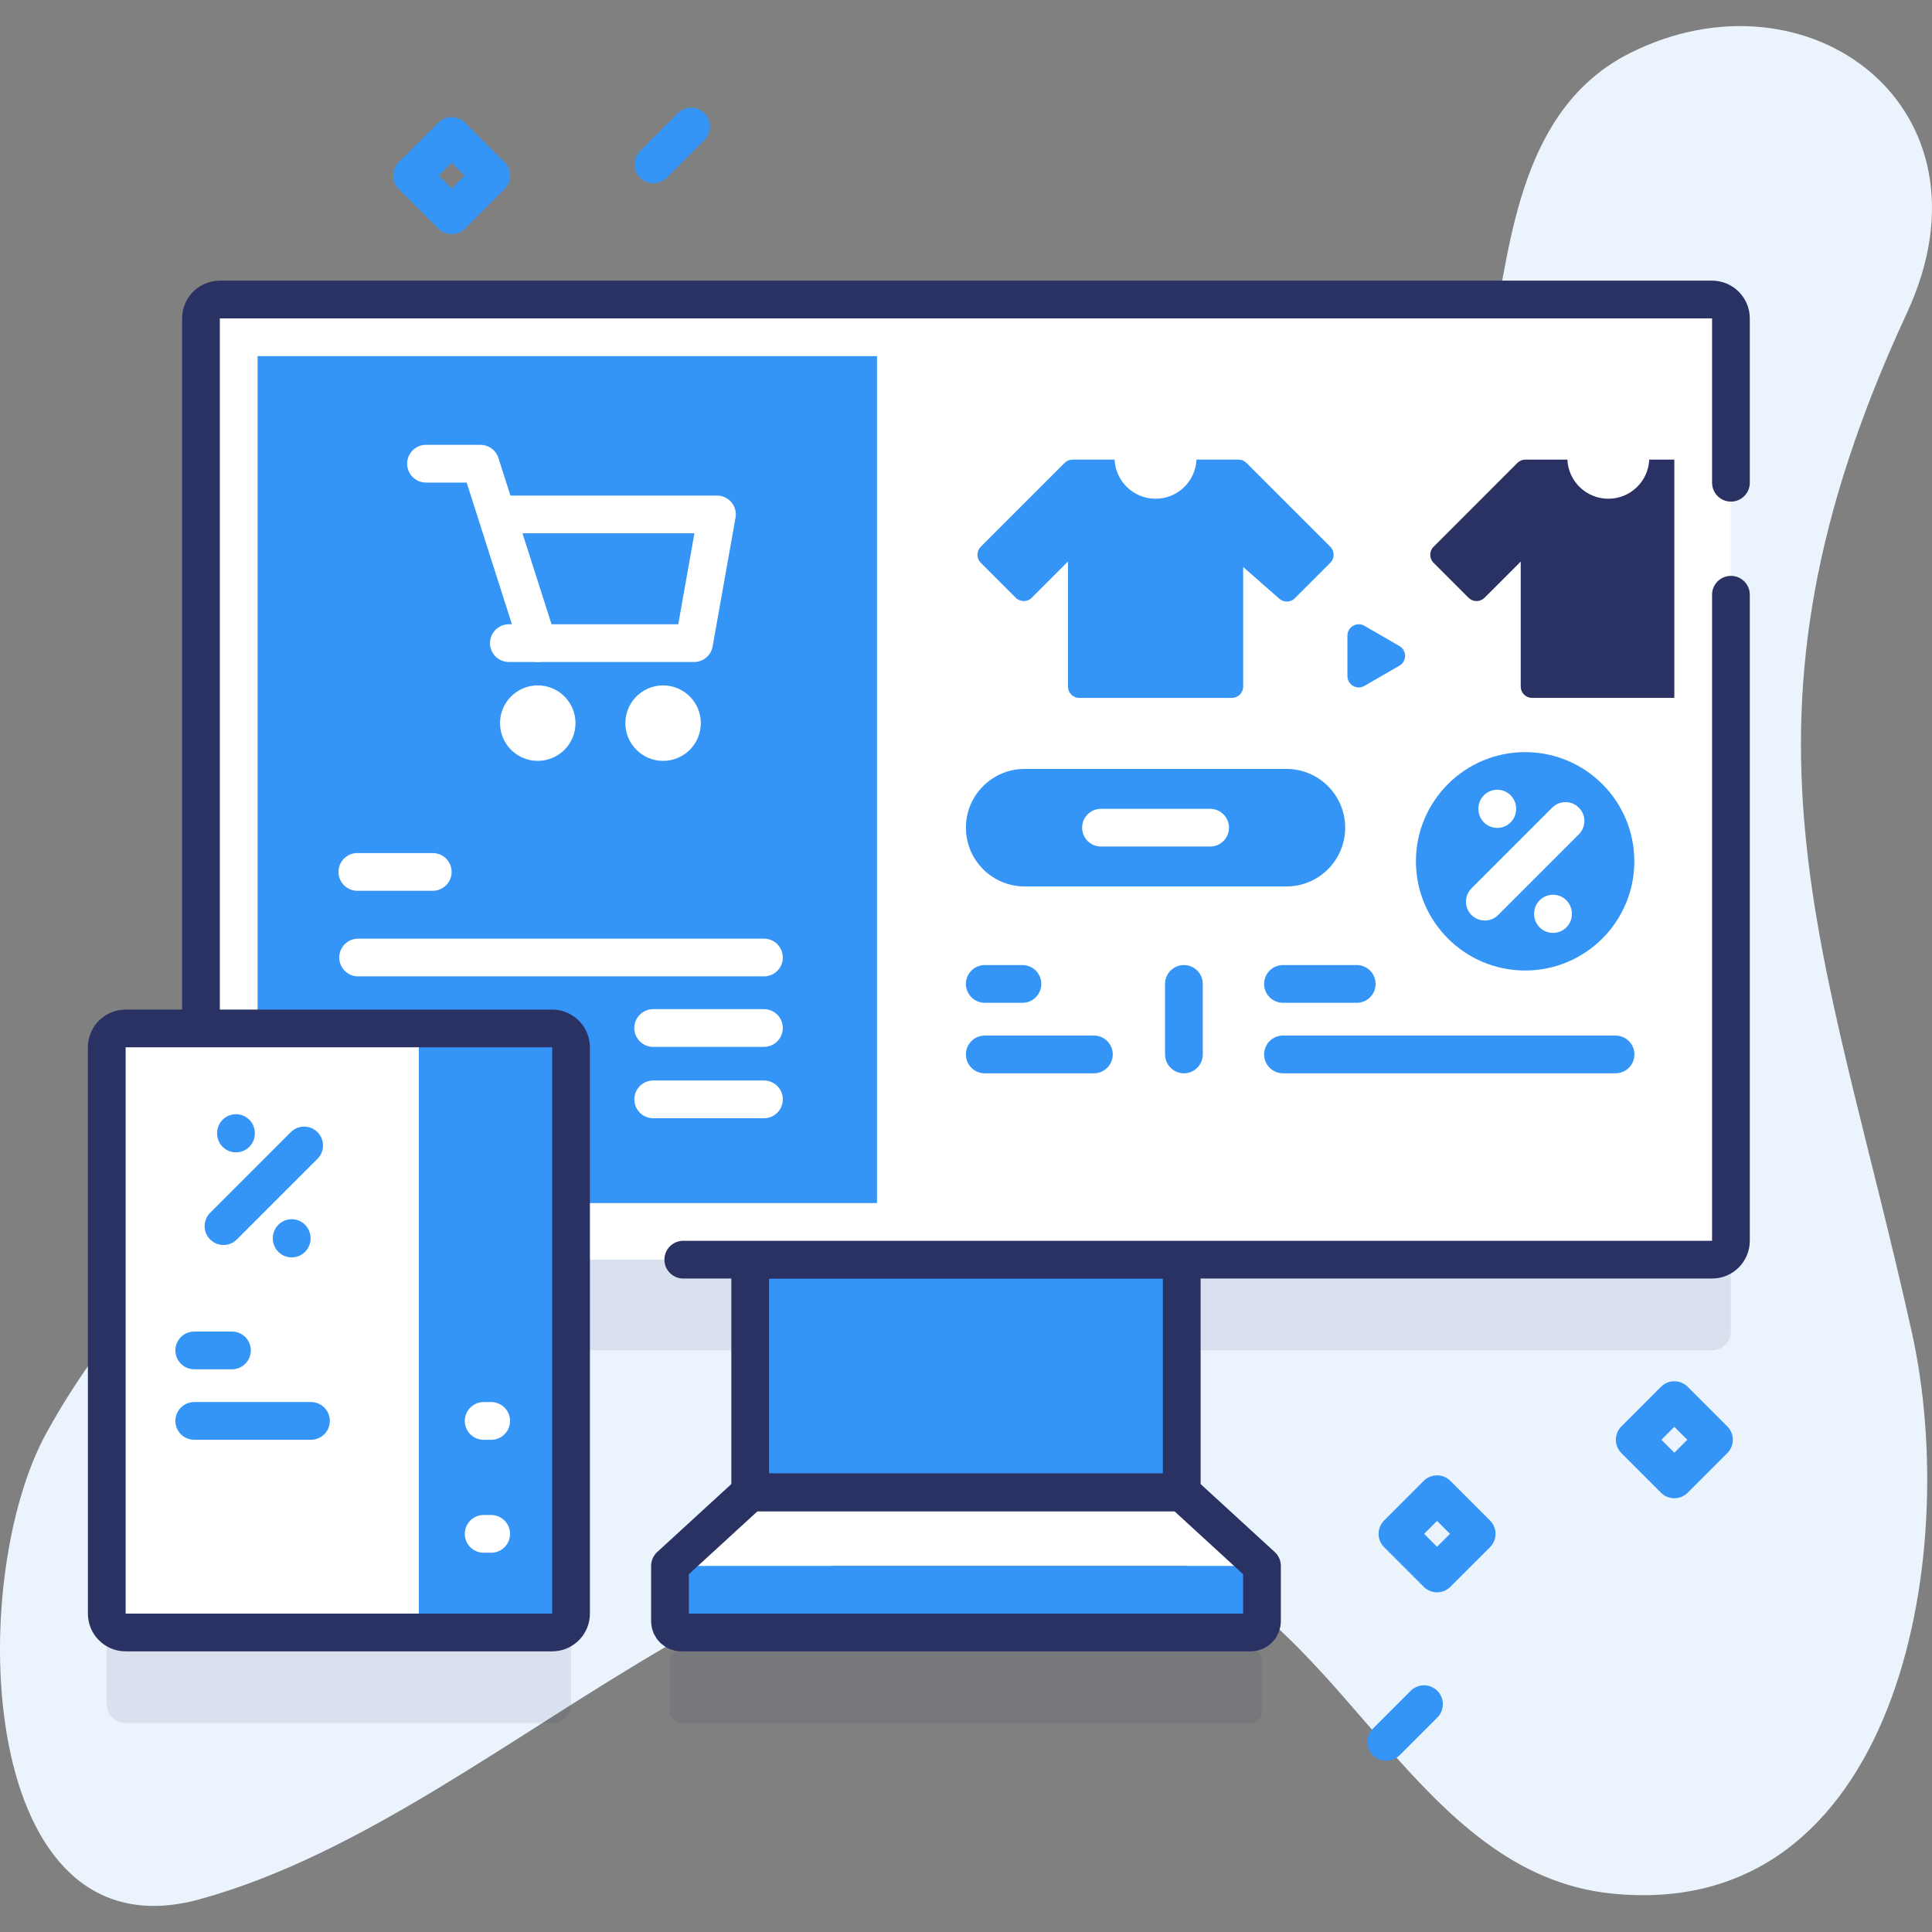 <svg width="96" height="96" viewBox="0 0 96 96" fill="none" xmlns="http://www.w3.org/2000/svg">
<rect x="0" y="0" width="96" height="96" fill="#808080" stroke="none"/>
<g clip-path="url(#clip0_1350_19671)">
<path d="M94.994 66.183C90.681 46.778 85.251 36.033 94.751 15.558C99.487 5.352 89.85 -1.791 81.005 2.632C75.563 5.352 75.068 12.023 74.17 16.539C73.373 20.544 68.074 21.007 64.271 19.519C42.97 11.182 51.292 37.218 34.082 46.098C22.181 52.238 9.109 58.855 2.315 71.186C-1.772 78.602 -1.146 97.409 9.911 94.376C25.925 89.983 39.922 70.746 58.211 77.491C66.848 80.676 70.393 93.094 80.078 94.089C94.246 95.544 97.493 77.425 94.994 66.183Z" fill="#EBF4FD"/>
<path opacity="0.1" d="M85.072 19.383H10.925C10.407 19.383 9.987 19.803 9.987 20.321V55.603H6.242C5.724 55.603 5.305 56.023 5.305 56.541V84.68C5.305 85.197 5.724 85.617 6.242 85.617H27.437C27.955 85.617 28.375 85.197 28.375 84.68V67.092H37.277V78.653L37.283 78.654H37.277L33.29 82.31V85.055C33.29 85.365 33.542 85.617 33.853 85.617H62.143C62.454 85.617 62.706 85.365 62.706 85.055V82.31L58.719 78.654V67.092H85.072C85.59 67.092 86.009 66.672 86.009 66.154V20.321C86.009 19.803 85.59 19.383 85.072 19.383Z" fill="#293263"/>
<path d="M58.72 62.592H37.277V74.153H58.72V62.592Z" fill="#3495F7"/>
<path d="M58.718 74.154H37.276L33.289 77.81H62.704L58.718 74.154Z" fill="white"/>
<path d="M62.142 81.117H33.852C33.541 81.117 33.289 80.865 33.289 80.554V77.81H62.705V80.554C62.704 80.865 62.453 81.117 62.142 81.117Z" fill="#3495F7"/>
<path d="M58.72 62.592H37.277V74.154H58.72V62.592Z" stroke="#293263" stroke-width="1.875" stroke-miterlimit="10" stroke-linecap="round" stroke-linejoin="round"/>
<path d="M33.291 77.81V80.555C33.291 80.865 33.543 81.117 33.853 81.117H62.144C62.455 81.117 62.707 80.865 62.707 80.555V77.81L58.72 74.154H37.278L33.291 77.81Z" stroke="#293263" stroke-width="1.875" stroke-miterlimit="10" stroke-linecap="round" stroke-linejoin="round"/>
<path d="M85.071 62.592H10.924C10.406 62.592 9.986 62.172 9.986 61.654V15.821C9.986 15.303 10.406 14.883 10.924 14.883H85.071C85.589 14.883 86.009 15.303 86.009 15.821V61.654C86.009 62.172 85.589 62.592 85.071 62.592Z" fill="white"/>
<path d="M43.581 17.696H12.799V59.779H43.581V17.696Z" fill="#3495F7"/>
<path d="M43.58 17.696V59.779H83.195V34.678L82.258 28.758L83.195 22.838V17.696H43.58Z" fill="white"/>
<path d="M33.951 62.592H85.072C85.589 62.592 86.009 62.172 86.009 61.654V29.552" stroke="#293263" stroke-width="1.875" stroke-miterlimit="10" stroke-linecap="round" stroke-linejoin="round"/>
<path d="M86.009 23.987V15.821C86.009 15.303 85.589 14.883 85.071 14.883H10.924C10.406 14.883 9.986 15.303 9.986 15.821V50.642" stroke="#293263" stroke-width="1.875" stroke-miterlimit="10" stroke-linecap="round" stroke-linejoin="round"/>
<path d="M25.286 31.957H34.487L35.625 25.562H25.023" stroke="white" stroke-width="1.875" stroke-miterlimit="10" stroke-linecap="round" stroke-linejoin="round"/>
<path d="M21.168 23.041H23.873L26.721 31.957" stroke="white" stroke-width="1.875" stroke-miterlimit="10" stroke-linecap="round" stroke-linejoin="round"/>
<path d="M26.721 37.807C27.756 37.807 28.596 36.968 28.596 35.932C28.596 34.897 27.756 34.057 26.721 34.057C25.685 34.057 24.846 34.897 24.846 35.932C24.846 36.968 25.685 37.807 26.721 37.807Z" fill="white"/>
<path d="M32.949 37.807C33.985 37.807 34.824 36.968 34.824 35.932C34.824 34.897 33.985 34.057 32.949 34.057C31.914 34.057 31.074 34.897 31.074 35.932C31.074 36.968 31.914 37.807 32.949 37.807Z" fill="white"/>
<path d="M17.756 43.325H21.504" stroke="white" stroke-width="1.875" stroke-miterlimit="10" stroke-linecap="round" stroke-linejoin="round"/>
<path d="M37.96 47.578H17.795" stroke="white" stroke-width="1.875" stroke-miterlimit="10" stroke-linecap="round" stroke-linejoin="round"/>
<path d="M37.961 54.627H32.457" stroke="white" stroke-width="1.875" stroke-miterlimit="10" stroke-linecap="round" stroke-linejoin="round"/>
<path d="M37.959 51.081H32.455" stroke="white" stroke-width="1.875" stroke-miterlimit="10" stroke-linecap="round" stroke-linejoin="round"/>
<path d="M75.783 48.224C78.78 48.224 81.209 45.795 81.209 42.799C81.209 39.802 78.78 37.373 75.783 37.373C72.787 37.373 70.357 39.802 70.357 42.799C70.357 45.795 72.787 48.224 75.783 48.224Z" fill="#3495F7"/>
<path d="M74.398 40.179V40.2" stroke="white" stroke-width="1.875" stroke-miterlimit="10" stroke-linecap="round" stroke-linejoin="round"/>
<path d="M77.789 40.795L73.781 44.803" stroke="white" stroke-width="1.875" stroke-miterlimit="10" stroke-linecap="round" stroke-linejoin="round"/>
<path d="M77.168 45.397V45.418" stroke="white" stroke-width="1.875" stroke-miterlimit="10" stroke-linecap="round" stroke-linejoin="round"/>
<path d="M48.932 48.891H50.804" stroke="#3495F7" stroke-width="1.875" stroke-miterlimit="10" stroke-linecap="round" stroke-linejoin="round"/>
<path d="M48.932 52.394H54.355" stroke="#3495F7" stroke-width="1.875" stroke-miterlimit="10" stroke-linecap="round" stroke-linejoin="round"/>
<path d="M58.828 52.394V48.891" stroke="#3495F7" stroke-width="1.875" stroke-miterlimit="10" stroke-linecap="round" stroke-linejoin="round"/>
<path d="M63.75 52.394H80.275" stroke="#3495F7" stroke-width="1.875" stroke-miterlimit="10" stroke-linecap="round" stroke-linejoin="round"/>
<path d="M63.75 48.891H67.415" stroke="#3495F7" stroke-width="1.875" stroke-miterlimit="10" stroke-linecap="round" stroke-linejoin="round"/>
<path d="M63.92 44.048H50.917C49.304 44.048 47.996 42.74 47.996 41.127C47.996 39.514 49.304 38.207 50.917 38.207H63.92C65.533 38.207 66.841 39.514 66.841 41.127C66.841 42.74 65.533 44.048 63.92 44.048Z" fill="#3495F7"/>
<path d="M54.707 41.127H60.13" stroke="white" stroke-width="1.875" stroke-miterlimit="10" stroke-linecap="round" stroke-linejoin="round"/>
<path d="M60.046 25.003H54.791L55.385 22.838H59.452L60.046 25.003Z" fill="white"/>
<path d="M66.103 27.964L64.34 29.727C64.131 29.936 63.794 29.947 63.571 29.752L61.772 28.172V34.116C61.772 34.426 61.52 34.678 61.209 34.678H53.629C53.318 34.678 53.066 34.426 53.066 34.116V27.904L51.268 29.702C51.048 29.922 50.692 29.922 50.473 29.702L48.735 27.964C48.515 27.744 48.515 27.389 48.735 27.169L52.901 23.003C53.007 22.897 53.15 22.838 53.299 22.838H55.385C55.432 23.919 56.325 24.782 57.42 24.782C58.513 24.782 59.405 23.919 59.452 22.838H61.539C61.688 22.838 61.831 22.897 61.936 23.003L66.103 27.169C66.322 27.388 66.322 27.744 66.103 27.964Z" fill="#3495F7"/>
<path d="M82.544 25.002H77.289L77.883 22.837H81.95L82.544 25.002Z" fill="white"/>
<path d="M83.196 34.678V22.837H81.95C81.903 23.919 81.011 24.782 79.918 24.782C78.823 24.782 77.93 23.919 77.883 22.837H75.797C75.648 22.837 75.505 22.897 75.399 23.002L71.233 27.169C71.013 27.388 71.013 27.744 71.233 27.964L72.971 29.702C73.191 29.921 73.546 29.921 73.766 29.702L75.564 27.904V34.115C75.564 34.426 75.816 34.678 76.127 34.678H83.196Z" fill="#293263"/>
<path d="M66.953 31.583V33.595C66.953 34.028 67.422 34.299 67.797 34.082L69.537 33.076C69.912 32.859 69.912 32.319 69.537 32.102L67.797 31.096C67.422 30.879 66.953 31.15 66.953 31.583Z" fill="#3495F7"/>
<path d="M27.437 81.117H6.242C5.724 81.117 5.305 80.697 5.305 80.18V52.041C5.305 51.523 5.724 51.103 6.242 51.103H27.437C27.955 51.103 28.375 51.523 28.375 52.041V80.18C28.375 80.697 27.955 81.117 27.437 81.117Z" fill="white"/>
<path d="M27.438 51.103H20.811V81.117H27.438C27.955 81.117 28.375 80.697 28.375 80.18V52.041C28.375 51.523 27.955 51.103 27.438 51.103Z" fill="#3495F7"/>
<path d="M27.437 81.117H6.242C5.724 81.117 5.305 80.697 5.305 80.18V52.041C5.305 51.523 5.724 51.103 6.242 51.103H27.437C27.955 51.103 28.375 51.523 28.375 52.041V80.18C28.375 80.697 27.955 81.117 27.437 81.117Z" stroke="#293263" stroke-width="1.875" stroke-miterlimit="10" stroke-linecap="round" stroke-linejoin="round"/>
<path d="M11.725 56.302V56.323" stroke="#3495F7" stroke-width="1.875" stroke-miterlimit="10" stroke-linecap="round" stroke-linejoin="round"/>
<path d="M15.113 56.918L11.105 60.926" stroke="#3495F7" stroke-width="1.875" stroke-miterlimit="10" stroke-linecap="round" stroke-linejoin="round"/>
<path d="M14.494 61.52V61.541" stroke="#3495F7" stroke-width="1.875" stroke-miterlimit="10" stroke-linecap="round" stroke-linejoin="round"/>
<path d="M24.033 70.605H24.406" stroke="white" stroke-width="1.875" stroke-miterlimit="10" stroke-linecap="round" stroke-linejoin="round"/>
<path d="M24.033 76.217H24.406" stroke="white" stroke-width="1.875" stroke-miterlimit="10" stroke-linecap="round" stroke-linejoin="round"/>
<path d="M9.652 67.101H11.525" stroke="#3495F7" stroke-width="1.875" stroke-miterlimit="10" stroke-linecap="round" stroke-linejoin="round"/>
<path d="M9.652 70.604H15.451" stroke="#3495F7" stroke-width="1.875" stroke-miterlimit="10" stroke-linecap="round" stroke-linejoin="round"/>
<path d="M73.375 76.216L71.406 74.247L69.438 76.216L71.406 78.184L73.375 76.216Z" stroke="#3495F7" stroke-width="1.875" stroke-miterlimit="10" stroke-linecap="round" stroke-linejoin="round"/>
<path d="M85.166 71.541L83.197 69.572L81.229 71.541L83.197 73.51L85.166 71.541Z" stroke="#3495F7" stroke-width="1.875" stroke-miterlimit="10" stroke-linecap="round" stroke-linejoin="round"/>
<path d="M24.41 8.727L22.441 6.759L20.473 8.727L22.441 10.696L24.41 8.727Z" stroke="#3495F7" stroke-width="1.875" stroke-miterlimit="10" stroke-linecap="round" stroke-linejoin="round"/>
<path d="M34.344 6.29L32.469 8.165" stroke="#3495F7" stroke-width="1.875" stroke-miterlimit="10" stroke-linecap="round" stroke-linejoin="round"/>
<path d="M70.758 84.679L68.883 86.554" stroke="#3495F7" stroke-width="1.875" stroke-miterlimit="10" stroke-linecap="round" stroke-linejoin="round"/>
</g>
<defs>
<clipPath id="clip0_1350_19671">
<rect width="96" height="96" fill="white"/>
</clipPath>
</defs>
</svg>
